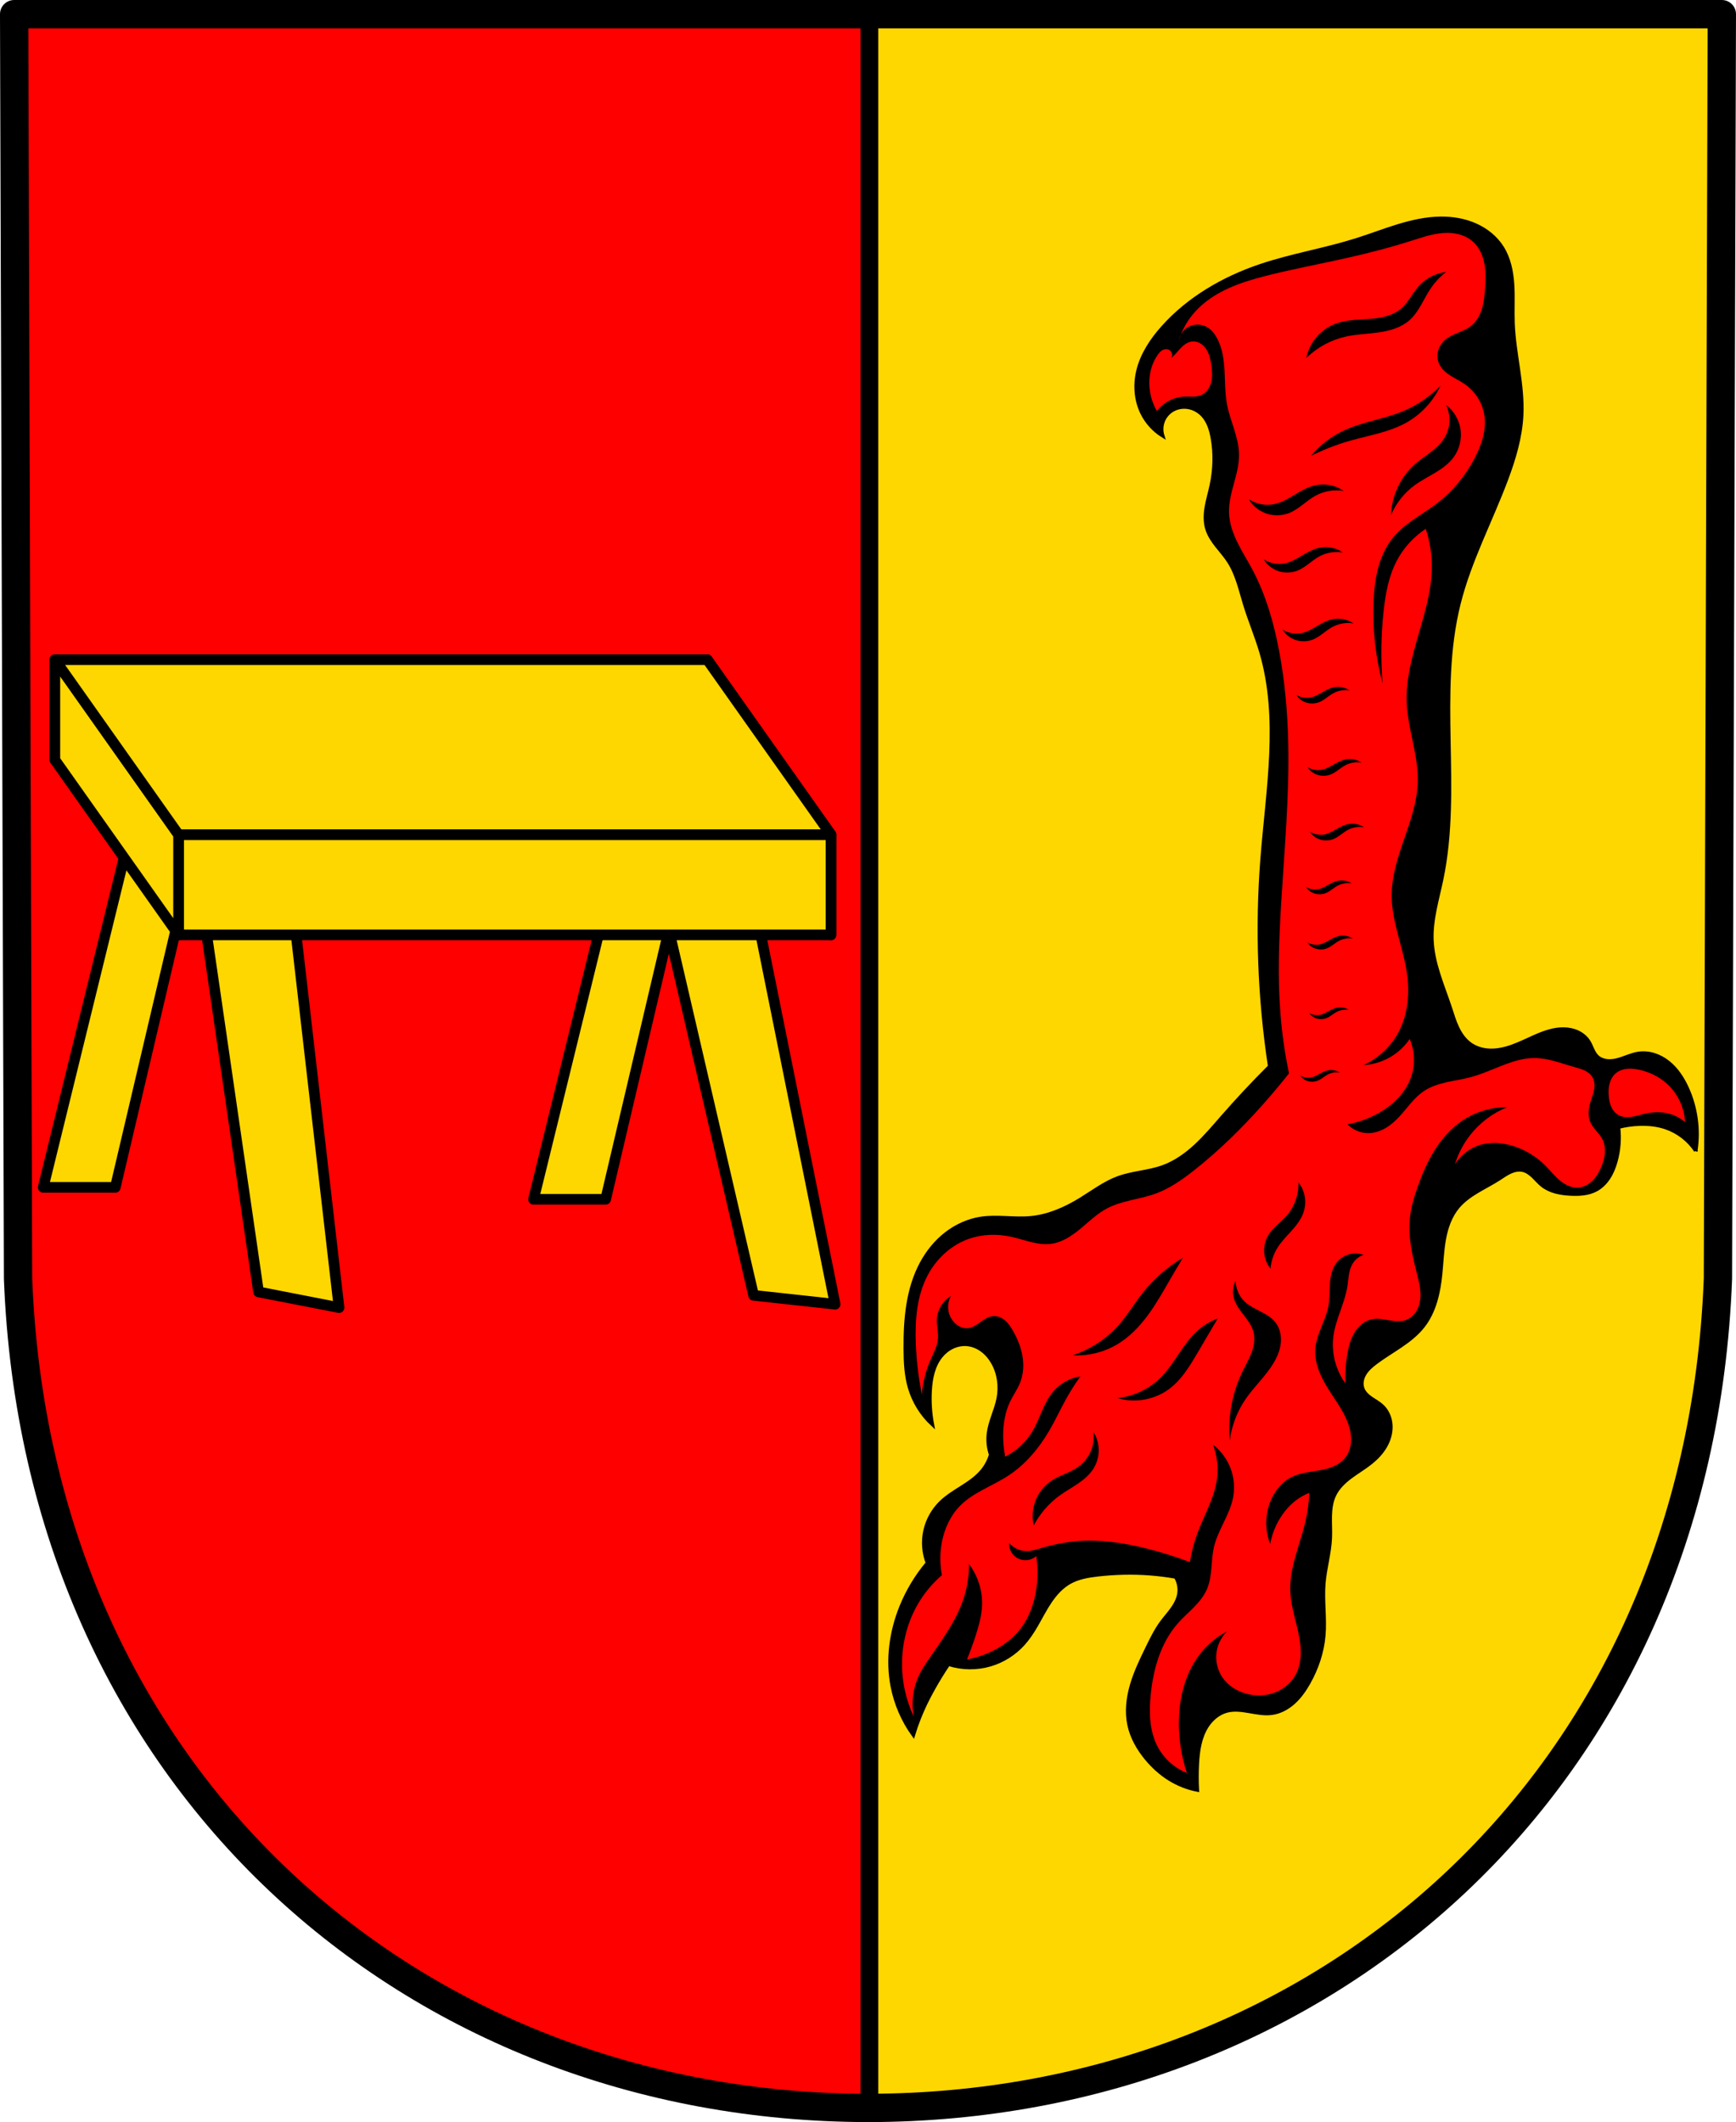 <?xml version="1.0" encoding="UTF-8" standalone="no"?>
<!-- Created with Inkscape (http://www.inkscape.org/) -->

<svg
   xmlns:dc="http://purl.org/dc/elements/1.1/"
   xmlns:cc="http://creativecommons.org/ns#"
   xmlns:rdf="http://www.w3.org/1999/02/22-rdf-syntax-ns#"
   xmlns:svg="http://www.w3.org/2000/svg"
   xmlns="http://www.w3.org/2000/svg"
   xmlns:sodipodi="http://sodipodi.sourceforge.net/DTD/sodipodi-0.dtd"
   xmlns:inkscape="http://www.inkscape.org/namespaces/inkscape"
   width="129.829mm"
   height="158.658mm"
   viewBox="0 0 129.829 158.658"
   version="1.1"
   id="svg865"
   inkscape:version="0.92.5 (2060ec1f9f, 2020-04-08)"
   sodipodi:docname="DEU Böbingen COA.svg">
  <defs
     id="defs859">
    <inkscape:path-effect
       effect="spiro"
       id="path-effect6386"
       is_visible="true" />
    <inkscape:path-effect
       effect="spiro"
       id="path-effect6381"
       is_visible="true" />
    <inkscape:path-effect
       effect="spiro"
       id="path-effect6376"
       is_visible="true" />
    <inkscape:path-effect
       effect="spiro"
       id="path-effect6371"
       is_visible="true" />
    <inkscape:path-effect
       effect="spiro"
       id="path-effect6366"
       is_visible="true" />
    <inkscape:path-effect
       effect="spiro"
       id="path-effect6360"
       is_visible="true" />
    <inkscape:path-effect
       effect="spiro"
       id="path-effect6356"
       is_visible="true" />
    <inkscape:path-effect
       effect="spiro"
       id="path-effect6350"
       is_visible="true" />
    <inkscape:path-effect
       effect="spiro"
       id="path-effect6263"
       is_visible="true" />
    <inkscape:path-effect
       effect="spiro"
       id="path-effect6213"
       is_visible="true" />
    <inkscape:path-effect
       effect="spiro"
       id="path-effect6209"
       is_visible="true" />
    <inkscape:path-effect
       effect="spiro"
       id="path-effect6165"
       is_visible="true" />
    <inkscape:path-effect
       effect="spiro"
       id="path-effect6124"
       is_visible="true" />
    <inkscape:path-effect
       effect="spiro"
       id="path-effect3644"
       is_visible="true" />
    <inkscape:path-effect
       effect="spiro"
       id="path-effect3636"
       is_visible="true" />
    <inkscape:path-effect
       effect="spiro"
       id="path-effect3544"
       is_visible="true" />
    <inkscape:path-effect
       effect="spiro"
       id="path-effect3466"
       is_visible="true" />
    <inkscape:path-effect
       effect="spiro"
       id="path-effect3544-2"
       is_visible="true" />
    <inkscape:path-effect
       effect="spiro"
       id="path-effect3644-8"
       is_visible="true" />
    <inkscape:path-effect
       effect="spiro"
       id="path-effect3644-3"
       is_visible="true" />
    <inkscape:path-effect
       effect="spiro"
       id="path-effect3636-0"
       is_visible="true" />
    <inkscape:path-effect
       effect="spiro"
       id="path-effect1727-0-1"
       is_visible="true" />
    <inkscape:path-effect
       effect="spiro"
       id="path-effect1731-8-3"
       is_visible="true" />
    <inkscape:path-effect
       effect="spiro"
       id="path-effect1727-3"
       is_visible="true" />
    <inkscape:path-effect
       effect="spiro"
       id="path-effect1731-7"
       is_visible="true" />
    <inkscape:path-effect
       effect="spiro"
       id="path-effect841-8"
       is_visible="true" />
    <inkscape:path-effect
       effect="spiro"
       id="path-effect6124-4"
       is_visible="true" />
    <inkscape:path-effect
       effect="spiro"
       id="path-effect6124-6"
       is_visible="true" />
    <inkscape:path-effect
       effect="spiro"
       id="path-effect6165-8"
       is_visible="true" />
    <inkscape:path-effect
       effect="spiro"
       id="path-effect6213-9"
       is_visible="true" />
    <inkscape:path-effect
       effect="spiro"
       id="path-effect6213-6"
       is_visible="true" />
    <inkscape:path-effect
       effect="spiro"
       id="path-effect6213-6-6"
       is_visible="true" />
    <inkscape:path-effect
       effect="spiro"
       id="path-effect6213-6-2"
       is_visible="true" />
    <inkscape:path-effect
       effect="spiro"
       id="path-effect6213-6-2-0"
       is_visible="true" />
    <inkscape:path-effect
       effect="spiro"
       id="path-effect6213-6-2-08"
       is_visible="true" />
    <inkscape:path-effect
       effect="spiro"
       id="path-effect6213-6-2-08-5"
       is_visible="true" />
    <inkscape:path-effect
       effect="spiro"
       id="path-effect6213-6-2-08-4"
       is_visible="true" />
    <inkscape:path-effect
       effect="spiro"
       id="path-effect6213-6-2-08-4-1"
       is_visible="true" />
    <inkscape:path-effect
       effect="spiro"
       id="path-effect6124-1"
       is_visible="true" />
  </defs>
  <sodipodi:namedview
     id="base"
     pagecolor="#ffffff"
     bordercolor="#666666"
     borderopacity="1.0"
     inkscape:pageopacity="0.0"
     inkscape:pageshadow="2"
     inkscape:zoom="1.3224364"
     inkscape:cx="245.34522"
     inkscape:cy="299.82538"
     inkscape:document-units="mm"
     inkscape:current-layer="layer1"
     showgrid="false"
     inkscape:window-width="1920"
     inkscape:window-height="1046"
     inkscape:window-x="-11"
     inkscape:window-y="-11"
     inkscape:window-maximized="1"
     fit-margin-top="0"
     fit-margin-left="0"
     fit-margin-right="0"
     fit-margin-bottom="0"
     inkscape:snap-global="false"
     inkscape:snap-midpoints="true"
     inkscape:snap-smooth-nodes="true" />
  <g
     inkscape:label="Ebene 1"
     inkscape:groupmode="layer"
     id="layer1"
     transform="translate(13.01,169.67)">
    <path
       style="fill:#ffd700;fill-opacity:1;fill-rule:evenodd;stroke:none;stroke-width:2.117;stroke-linecap:round;stroke-linejoin:round;stroke-miterlimit:4;stroke-dasharray:none;stroke-opacity:1"
       inkscape:connector-curvature="0"
       d="m 115.76,-168.611 -0.292,94.538 c -1.421,37.541 -29.506,61.981 -63.564,62.002 -34.028,-0.046 -62.122,-24.497 -63.564,-62.002 l -0.292,-94.538 h 63.854 z"
       id="path10563-0-6-2-6-0-0"
       sodipodi:nodetypes="ccccccc" />
    <path
       style="opacity:1;fill:#ff0000;fill-opacity:1;fill-rule:evenodd;stroke:#000000;stroke-width:5;stroke-linecap:round;stroke-linejoin:round;stroke-miterlimit:4;stroke-dasharray:none;stroke-opacity:1;paint-order:fill markers stroke"
       d="M 4 4 L 5.104 361.311 C 10.552 503.063 116.737 595.476 245.346 595.65 L 245.346 4 L 245.34 4 L 4 4 z "
       transform="matrix(0.265,0,0,0.265,-13.01,-169.67)"
       id="rect4592" />
    <g
       id="g6120"
       transform="translate(137.4)">
      <path
         inkscape:connector-curvature="0"
         id="path6094-4"
         d="m -97.515,-120.349 9.25,13.082 v 7.494 l -9.25,-13.082 z"
         style="fill:#ffd700;fill-opacity:1;stroke:#000000;stroke-width:0.794;stroke-linecap:round;stroke-linejoin:round;stroke-miterlimit:4;stroke-dasharray:none;stroke-opacity:1" />
      <rect
         y="-120.349"
         x="-146.306"
         height="7.494"
         width="48.791"
         id="rect6077-5"
         style="opacity:1;fill:#ffd700;fill-opacity:1;fill-rule:evenodd;stroke:#000000;stroke-width:0.794;stroke-linecap:round;stroke-linejoin:round;stroke-miterlimit:4;stroke-dasharray:none;stroke-opacity:1;paint-order:fill markers stroke" />
      <path
         id="path6059"
         transform="matrix(0.265,0,0,0.265,-13.01,-169.67)"
         d="m -482.408,237.623 -23.898,97.367 h 20.357 L -465,245.885 Z m 138.381,3.371 -23.898,97.367 h 20.357 l 20.949,-89.105 z"
         style="fill:#ffd700;fill-opacity:1;stroke:#000000;stroke-width:3;stroke-linecap:round;stroke-linejoin:round;stroke-miterlimit:4;stroke-dasharray:none;stroke-opacity:1"
         inkscape:connector-curvature="0" />
      <path
         id="path6041"
         transform="matrix(0.265,0,0,0.265,-13.01,-169.67)"
         d="m -461.459,254.736 15.932,109.76 22.719,4.426 -12.982,-112.711 z m 156.27,2.002 -25.703,0.682 25.074,108.037 23.01,2.506 z"
         style="fill:#ffd700;fill-opacity:1;stroke:#000000;stroke-width:3;stroke-linecap:butt;stroke-linejoin:round;stroke-miterlimit:4;stroke-dasharray:none;stroke-opacity:1"
         inkscape:connector-curvature="0" />
      <rect
         y="-107.267"
         x="-137.056"
         height="7.494"
         width="48.791"
         id="rect6077"
         style="opacity:1;fill:#ffd700;fill-opacity:1;fill-rule:evenodd;stroke:#000000;stroke-width:0.794;stroke-linecap:round;stroke-linejoin:round;stroke-miterlimit:4;stroke-dasharray:none;stroke-opacity:1;paint-order:fill markers stroke" />
      <path
         inkscape:connector-curvature="0"
         id="path6094"
         d="m -146.306,-120.349 9.25,13.082 v 7.494 l -9.25,-13.082 z"
         style="fill:#ffd700;fill-opacity:1;stroke:#000000;stroke-width:0.794;stroke-linecap:round;stroke-linejoin:round;stroke-miterlimit:4;stroke-dasharray:none;stroke-opacity:1" />
      <path
         inkscape:connector-curvature="0"
         id="path6111"
         d="m -146.306,-120.349 h 48.791 l 9.25,13.082 h -48.791 z"
         style="fill:#ffd700;fill-opacity:1;stroke:#000000;stroke-width:0.794;stroke-linecap:round;stroke-linejoin:round;stroke-miterlimit:4;stroke-dasharray:none;stroke-opacity:1" />
    </g>
    <path
       transform="translate(138.467,2.6e-6)"
       style="fill:#000000;stroke:#000000;stroke-width:0.265px;stroke-linecap:butt;stroke-linejoin:miter;stroke-opacity:1"
       d="m -24.656,-83.636 c -0.531,-0.799 -1.33,-1.416 -2.238,-1.727 -0.636,-0.218 -1.317,-0.287 -1.989,-0.262 -0.525,0.019 -1.047,0.094 -1.556,0.223 0.103,0.86 0.034,1.741 -0.201,2.575 -0.119,0.421 -0.281,0.834 -0.519,1.201 -0.237,0.368 -0.553,0.691 -0.937,0.901 -0.583,0.319 -1.277,0.36 -1.941,0.323 -0.372,-0.02 -0.745,-0.063 -1.104,-0.161 -0.359,-0.098 -0.707,-0.254 -0.998,-0.486 -0.244,-0.194 -0.444,-0.436 -0.668,-0.652 -0.224,-0.216 -0.484,-0.412 -0.787,-0.48 -0.317,-0.071 -0.652,0.006 -0.947,0.142 -0.295,0.136 -0.56,0.329 -0.833,0.505 -0.524,0.338 -1.084,0.618 -1.619,0.938 -0.536,0.32 -1.053,0.686 -1.454,1.165 -0.563,0.673 -0.862,1.533 -1.02,2.396 -0.158,0.863 -0.186,1.745 -0.274,2.618 -0.138,1.376 -0.447,2.789 -1.294,3.882 -0.923,1.19 -2.355,1.845 -3.558,2.75 -0.311,0.234 -0.613,0.492 -0.816,0.824 -0.101,0.166 -0.175,0.35 -0.206,0.542 -0.031,0.192 -0.017,0.393 0.051,0.575 0.116,0.309 0.376,0.54 0.647,0.727 0.272,0.186 0.567,0.343 0.808,0.567 0.399,0.371 0.621,0.912 0.647,1.456 0.026,0.538 -0.13,1.075 -0.397,1.543 -0.267,0.467 -0.641,0.867 -1.059,1.207 -0.479,0.39 -1.016,0.703 -1.513,1.07 -0.497,0.367 -0.965,0.801 -1.237,1.356 -0.241,0.491 -0.314,1.048 -0.328,1.594 -0.014,0.547 0.029,1.094 0.005,1.64 -0.051,1.143 -0.392,2.256 -0.485,3.397 -0.105,1.291 0.109,2.592 0,3.882 -0.105,1.25 -0.515,2.466 -1.132,3.558 -0.303,0.536 -0.66,1.048 -1.117,1.461 -0.457,0.412 -1.022,0.721 -1.632,0.804 -0.565,0.077 -1.137,-0.04 -1.699,-0.137 -0.562,-0.098 -1.147,-0.176 -1.697,-0.025 -0.606,0.167 -1.115,0.604 -1.456,1.132 -0.534,0.828 -0.677,1.846 -0.728,2.831 -0.034,0.646 -0.034,1.295 0,1.941 -0.731,-0.145 -1.436,-0.423 -2.07,-0.815 -0.658,-0.407 -1.237,-0.935 -1.731,-1.53 -0.607,-0.731 -1.093,-1.579 -1.294,-2.507 -0.215,-0.994 -0.093,-2.038 0.194,-3.013 0.287,-0.976 0.734,-1.896 1.181,-2.81 0.313,-0.641 0.629,-1.286 1.051,-1.86 0.247,-0.335 0.528,-0.644 0.771,-0.981 0.243,-0.338 0.451,-0.712 0.523,-1.121 0.078,-0.442 -0.01,-0.911 -0.243,-1.294 -0.642,-0.113 -1.29,-0.194 -1.941,-0.243 -1.293,-0.097 -2.594,-0.065 -3.882,0.081 -0.726,0.082 -1.466,0.207 -2.103,0.566 -0.602,0.339 -1.077,0.87 -1.464,1.443 -0.387,0.573 -0.696,1.194 -1.043,1.792 -0.283,0.486 -0.593,0.958 -0.97,1.375 -0.651,0.718 -1.498,1.257 -2.426,1.537 -1.025,0.309 -2.144,0.299 -3.163,-0.028 -0.4,0.594 -0.776,1.205 -1.126,1.83 -0.2,0.357 -0.392,0.72 -0.57,1.088 -0.37,0.766 -0.681,1.56 -0.929,2.374 -0.779,-1.083 -1.319,-2.336 -1.572,-3.646 -0.38,-1.971 -0.101,-4.041 0.647,-5.904 0.481,-1.196 1.153,-2.316 1.982,-3.303 -0.293,-0.767 -0.355,-1.621 -0.177,-2.423 0.178,-0.802 0.596,-1.548 1.187,-2.119 0.465,-0.449 1.025,-0.785 1.57,-1.132 0.546,-0.347 1.09,-0.716 1.503,-1.213 0.295,-0.355 0.516,-0.771 0.647,-1.213 -0.176,-0.517 -0.232,-1.075 -0.162,-1.617 0.115,-0.89 0.557,-1.707 0.728,-2.588 0.175,-0.902 0.048,-1.869 -0.404,-2.669 -0.203,-0.359 -0.471,-0.685 -0.803,-0.931 -0.331,-0.246 -0.727,-0.41 -1.138,-0.444 -0.369,-0.03 -0.744,0.046 -1.079,0.204 -0.335,0.158 -0.629,0.398 -0.862,0.686 -0.563,0.693 -0.753,1.616 -0.809,2.507 -0.054,0.865 3.9e-5,1.737 0.162,2.588 -0.799,-0.742 -1.393,-1.703 -1.698,-2.75 -0.275,-0.94 -0.318,-1.932 -0.323,-2.911 -0.013,-2.191 0.173,-4.46 1.213,-6.389 0.456,-0.845 1.072,-1.609 1.829,-2.199 0.758,-0.59 1.659,-1.003 2.608,-1.149 1.231,-0.189 2.491,0.069 3.731,-0.048 1.328,-0.125 2.583,-0.678 3.72,-1.375 0.928,-0.569 1.807,-1.245 2.831,-1.617 1.07,-0.389 2.244,-0.425 3.316,-0.809 0.921,-0.33 1.736,-0.907 2.455,-1.57 0.719,-0.663 1.35,-1.414 1.993,-2.15 1.142,-1.307 2.329,-2.575 3.558,-3.801 -0.779,-5.132 -0.97,-10.353 -0.566,-15.528 0.403,-5.167 1.382,-10.475 -0.081,-15.447 -0.354,-1.202 -0.845,-2.36 -1.213,-3.558 -0.339,-1.105 -0.583,-2.266 -1.213,-3.235 -0.266,-0.41 -0.595,-0.774 -0.897,-1.159 -0.301,-0.385 -0.579,-0.799 -0.721,-1.267 -0.159,-0.525 -0.137,-1.09 -0.045,-1.631 0.092,-0.541 0.253,-1.068 0.368,-1.604 0.252,-1.167 0.292,-2.383 0.081,-3.558 -0.11,-0.615 -0.302,-1.241 -0.728,-1.698 -0.293,-0.314 -0.691,-0.532 -1.116,-0.596 -0.425,-0.064 -0.874,0.031 -1.23,0.272 -0.291,0.198 -0.516,0.491 -0.631,0.823 -0.116,0.332 -0.121,0.702 -0.016,1.037 -0.657,-0.408 -1.196,-1.004 -1.537,-1.698 -0.476,-0.97 -0.556,-2.112 -0.302,-3.163 0.294,-1.215 1.007,-2.292 1.838,-3.226 1.93,-2.17 4.528,-3.678 7.279,-4.61 2.354,-0.797 4.827,-1.193 7.198,-1.941 2.079,-0.656 4.128,-1.592 6.308,-1.617 0.888,-0.011 1.786,0.136 2.598,0.495 0.813,0.359 1.538,0.937 2.011,1.689 0.515,0.818 0.713,1.798 0.774,2.763 0.062,0.964 -0.003,1.933 0.034,2.899 0.09,2.303 0.76,4.572 0.647,6.874 -0.081,1.639 -0.557,3.234 -1.132,4.771 -1.164,3.112 -2.748,6.078 -3.558,9.3 -0.843,3.349 -0.818,6.848 -0.753,10.3 0.065,3.453 0.163,6.941 -0.541,10.322 -0.312,1.501 -0.784,2.996 -0.728,4.529 0.065,1.765 0.821,3.418 1.375,5.095 0.162,0.489 0.307,0.986 0.526,1.453 0.219,0.467 0.516,0.908 0.93,1.216 0.374,0.279 0.83,0.438 1.294,0.485 0.636,0.065 1.278,-0.074 1.88,-0.289 0.602,-0.216 1.173,-0.507 1.759,-0.762 0.665,-0.29 1.369,-0.536 2.094,-0.526 0.363,0.005 0.727,0.076 1.055,0.23 0.328,0.154 0.619,0.394 0.813,0.701 0.117,0.185 0.196,0.39 0.288,0.588 0.092,0.198 0.199,0.394 0.359,0.544 0.197,0.184 0.462,0.285 0.73,0.314 0.268,0.028 0.54,-0.012 0.8,-0.081 0.521,-0.139 1.01,-0.395 1.543,-0.475 0.395,-0.059 0.804,-0.018 1.185,0.102 0.381,0.121 0.736,0.32 1.048,0.569 0.625,0.499 1.074,1.189 1.406,1.916 0.665,1.456 0.893,3.109 0.647,4.691 z"
       id="path6122-9"
       inkscape:connector-curvature="0"
       inkscape:path-effect="#path-effect6124-4"
       inkscape:original-d="m -24.655559,-83.635689 c 0,0 -1.368158,-1.36494 -2.238221,-1.72677 -0.617487,-0.256793 -1.320303,-0.266021 -1.989048,-0.262279 -0.524036,0.0029 -1.556243,0.222957 -1.556243,0.222957 0,0 0.08744,1.763716 -0.201067,2.57482 -0.285685,0.803177 -0.735812,1.646117 -1.455709,2.102688 -0.553901,0.351293 -1.286496,0.36719 -1.940945,0.32349 -0.731695,-0.04886 -1.452157,-0.308495 -2.10269,-0.64698 -0.545325,-0.283743 -0.848459,-1.036627 -1.455708,-1.132218 -0.623384,-0.09813 -1.217832,0.358705 -1.7792,0.646983 -1.104141,0.567007 -2.360429,1.086501 -3.073161,2.102689 -0.991175,1.413183 -0.805086,3.358659 -1.293964,5.014108 -0.386303,1.308109 -0.504424,2.769682 -1.293963,3.88189 -0.867708,1.222322 -2.606226,1.591934 -3.5584,2.749671 -0.459475,0.558671 -1.107261,1.230649 -0.97047,1.940944 0.122773,0.63751 1.072598,0.769827 1.455708,1.293963 0.313347,0.428692 0.665211,0.925019 0.646981,1.455709 -0.0356,1.036467 -0.813848,1.935088 -1.455709,2.749671 -0.756523,0.960099 -2.192016,1.338461 -2.749672,2.426182 -0.494397,0.964332 -0.192918,2.159122 -0.32349,3.234907 -0.137805,1.13538 -0.404159,2.255817 -0.485235,3.396652 -0.09173,1.290708 0.198517,2.603245 0,3.88189 -0.190964,1.229992 -0.434576,2.527554 -1.132218,3.558399 -0.665487,0.983333 -1.622841,1.890175 -2.749672,2.264434 -1.07572,0.357283 -2.316058,-0.503996 -3.396654,-0.161743 -0.586035,0.185613 -1.118453,0.618265 -1.455709,1.132218 -0.534478,0.814504 -0.605578,1.864039 -0.727854,2.830544 -0.08121,0.641865 0,1.940945 0,1.940945 0,0 -1.437532,-0.427981 -2.069922,-0.815281 -0.656735,-0.40221 -1.257879,-0.922457 -1.731095,-1.530027 -0.577871,-0.741938 -1.179234,-1.57365 -1.293963,-2.507054 -0.2433,-1.979417 0.647793,-3.965768 1.374836,-5.822834 0.259642,-0.663197 0.689424,-1.246674 1.051345,-1.860072 0.418209,-0.708798 1.144073,-1.293476 1.293963,-2.10269 0.07993,-0.431497 -0.242618,-1.293963 -0.242618,-1.293963 0,0 -1.289802,-0.208883 -1.940945,-0.242618 -1.29251,-0.06696 -2.600656,-0.102183 -3.881889,0.08087 -0.718558,0.102662 -1.498436,0.163937 -2.10269,0.566108 -1.135679,0.755869 -1.695647,2.13822 -2.507054,3.234908 -0.33364,0.450944 -0.564011,0.988242 -0.970472,1.374836 -0.693638,0.659733 -1.505601,1.274067 -2.426181,1.536581 -1.013897,0.289124 -3.162816,-0.02844 -3.162816,-0.02844 0,0 -0.771653,1.207135 -1.125664,1.829531 -0.202519,0.356054 -0.40047,0.715746 -0.570435,1.08844 -0.352561,0.773082 -0.928923,2.37375 -0.928923,2.37375 0,0 -1.375227,-2.337097 -1.571577,-3.645825 -0.293727,-1.957772 0.01506,-4.027585 0.646981,-5.903706 0.409854,-1.216832 1.982495,-3.302674 1.982495,-3.302674 0,0 0.174354,-3.23526 1.009795,-4.541978 0.694128,-1.085689 2.238642,-1.363417 3.073162,-2.345308 0.296785,-0.349196 0.646982,-1.213091 0.646982,-1.213091 0,0 -0.20896,-1.077675 -0.161745,-1.617454 0.07809,-0.892702 0.672422,-1.693531 0.727854,-2.587926 0.05566,-0.89803 0.06779,-1.902885 -0.404364,-2.668799 -0.416055,-0.674909 -1.151544,-1.300997 -1.940944,-1.374836 -0.708607,-0.06628 -1.468173,0.357619 -1.940945,0.8896 -0.583302,0.656353 -0.699416,1.635796 -0.808727,2.507054 -0.107598,0.857602 0.161745,2.587926 0.161745,2.587926 0,0 -1.347224,-1.731201 -1.698326,-2.749672 -0.318234,-0.923131 -0.361066,-1.935696 -0.323491,-2.911417 0.08342,-2.166091 0.06904,-4.547734 1.21309,-6.388943 0.977938,-1.573868 2.683962,-2.748663 4.437119,-3.348549 1.176793,-0.40267 2.508115,0.178783 3.731024,-0.0481 1.299839,-0.24116 2.52212,-0.815839 3.720144,-1.374836 0.984769,-0.459493 1.821043,-1.215196 2.830544,-1.617454 1.056847,-0.421124 2.300388,-0.29565 3.315781,-0.808727 1.725147,-0.871715 3.043572,-2.392136 4.447998,-3.720144 1.261064,-1.192447 3.558399,-3.801016 3.558399,-3.801016 0,0 -0.458187,-10.349395 -0.566109,-15.527565 -0.10729,-5.14785 0.774478,-10.36926 -0.08087,-15.44668 -0.208176,-1.23575 -0.790852,-2.37851 -1.21309,-3.5584 -0.388026,-1.08429 -0.68806,-2.20993 -1.213091,-3.23491 -0.443124,-0.86508 -1.382482,-1.48304 -1.617454,-2.42618 -0.261978,-1.05154 0.257216,-2.15326 0.323491,-3.23491 0.07256,-1.18422 0.306202,-2.39355 0.08087,-3.55839 -0.116976,-0.6047 -0.238094,-1.32486 -0.727855,-1.69833 -0.627536,-0.47853 -1.672313,-0.73564 -2.345308,-0.32349 -0.55982,0.34284 -0.646981,1.86007 -0.646981,1.86007 0,0 -1.228597,-0.99978 -1.536582,-1.69833 -0.427246,-0.96904 -0.523837,-2.12733 -0.301602,-3.1628 0.259722,-1.21013 0.983664,-2.33078 1.838184,-3.22614 1.982762,-2.07752 4.649304,-3.45452 7.278542,-4.60974 2.275014,-0.99959 4.794483,-1.30885 7.19767,-1.94095 2.099308,-0.55217 4.147289,-1.82484 6.308071,-1.61745 1.692473,0.16244 3.600974,0.8149 4.609743,2.18356 1.130953,1.53444 0.584566,3.76813 0.808727,5.66109 0.27065,2.28555 0.806967,4.57823 0.646982,6.87418 -0.11363,1.63071 -0.650389,3.20945 -1.132218,4.77149 -0.978385,3.17182 -2.853339,6.05682 -3.558399,9.30036 -1.463037,6.73052 -0.530947,13.77724 -1.293963,20.62254 -0.169381,1.51958 -0.807488,3.00195 -0.727854,4.528872 0.09162,1.756684 0.719984,3.462344 1.374836,5.09498 0.377235,0.940498 0.690621,2.004357 1.455708,2.668799 0.347801,0.302049 0.833658,0.467381 1.293963,0.485236 1.261748,0.04894 2.38166,-0.938143 3.639272,-1.051345 1.322433,-0.119037 2.849707,-0.319588 3.962762,0.404364 0.364383,0.237001 0.262724,0.929016 0.646981,1.132217 0.908382,0.480366 2.082728,-0.516388 3.073163,-0.242618 1.434735,0.39658 2.867766,1.31493 3.639271,2.587926 0.818051,1.349798 0.646982,4.690616 0.646982,4.690616 z"
       sodipodi:nodetypes="caacaaaaaaaaaaaaaaaaaaaaaaacaaaaaacaaaaaacaacaacaacaaaaaacaaaaaaaaacaaaaaaaaacaaaaaaaaaaaaaaaaaaaaacc" />
    <path
       style="fill:none;fill-rule:evenodd;stroke:#000000;stroke-width:2.117;stroke-linecap:round;stroke-linejoin:round;stroke-miterlimit:4;stroke-dasharray:none;stroke-opacity:1"
       inkscape:connector-curvature="0"
       d="m 115.76,-168.611 -0.292,94.538 c -1.421,37.541 -29.506,61.981 -63.564,62.002 -34.028,-0.046 -62.122,-24.497 -63.564,-62.002 l -0.292,-94.538 h 63.854 z"
       id="path10563-0-6-2-6-0"
       sodipodi:nodetypes="ccccccc" />
    <path
       style="fill:#ff0000;fill-opacity:1;stroke:none;stroke-width:1px;stroke-linecap:butt;stroke-linejoin:miter;stroke-opacity:1"
       d="M 408.332 65.709 C 407.954 65.711 407.576 65.728 407.199 65.756 C 404.183 65.983 401.288 66.985 398.406 67.902 C 392.074 69.918 385.627 71.562 379.141 73.002 C 371.871 74.616 364.544 75.975 357.328 77.816 C 353.63 78.76 349.948 79.837 346.482 81.434 C 343.016 83.031 339.756 85.171 337.213 88.016 C 335.529 89.899 334.184 92.08 333.238 94.422 C 333.789 93.406 334.652 92.557 335.701 92.07 C 337.245 91.354 339.132 91.429 340.613 92.266 C 341.852 92.965 342.767 94.13 343.445 95.381 C 344.96 98.173 345.409 101.415 345.584 104.586 C 345.759 107.757 345.689 110.959 346.279 114.08 C 347.184 118.866 349.621 123.374 349.678 128.244 C 349.71 131.033 348.955 133.765 348.219 136.455 C 347.482 139.145 346.754 141.888 346.846 144.676 C 346.941 147.563 347.914 150.356 349.178 152.953 C 350.441 155.55 351.998 157.995 353.361 160.541 C 357.226 167.756 359.501 175.725 361.01 183.77 C 362.603 192.266 363.37 200.908 363.561 209.551 C 363.892 224.582 362.494 239.589 361.578 254.596 C 360.938 265.093 360.532 275.634 361.369 286.117 C 361.818 291.735 362.623 297.324 363.777 302.84 C 361.426 305.807 358.992 308.706 356.479 311.537 C 350.484 318.288 344.024 324.65 336.93 330.234 C 333.62 332.84 330.12 335.302 326.164 336.75 C 321.609 338.417 316.555 338.701 312.283 341 C 309.541 342.476 307.291 344.698 304.893 346.684 C 302.494 348.669 299.786 350.492 296.701 350.916 C 294.788 351.179 292.842 350.885 290.967 350.426 C 289.091 349.967 287.258 349.344 285.371 348.934 C 281.442 348.079 277.27 348.178 273.473 349.5 C 268.492 351.234 264.341 355.045 261.857 359.697 C 258.75 365.518 258.212 372.369 258.457 378.963 C 258.637 383.814 259.206 388.65 260.156 393.41 C 260.429 390.01 261.278 386.657 262.656 383.537 C 263.476 381.68 264.498 379.849 264.689 377.828 C 264.868 375.943 264.304 374.055 264.406 372.164 C 264.549 369.519 266.089 366.988 268.373 365.646 C 267.734 366.8 267.466 368.157 267.617 369.467 C 267.768 370.777 268.338 372.036 269.223 373.014 C 269.724 373.567 270.325 374.034 271.006 374.342 C 271.686 374.649 272.445 374.793 273.188 374.713 C 273.847 374.642 274.478 374.399 275.061 374.082 C 275.643 373.765 276.181 373.374 276.719 372.986 C 277.257 372.599 277.798 372.211 278.385 371.902 C 278.972 371.594 279.61 371.364 280.271 371.312 C 280.894 371.264 281.524 371.377 282.105 371.605 C 282.687 371.834 283.22 372.177 283.691 372.586 C 284.635 373.405 285.326 374.473 285.938 375.562 C 287.167 377.754 288.131 380.115 288.553 382.592 C 288.974 385.069 288.834 387.671 287.92 390.012 C 287.182 391.902 285.972 393.566 285.088 395.393 C 283.689 398.284 283.137 401.531 283.104 404.742 C 283.082 406.832 283.271 408.923 283.67 410.975 C 286.817 409.395 289.504 406.909 291.32 403.893 C 292.424 402.059 293.205 400.054 294.062 398.094 C 294.92 396.133 295.876 394.185 297.27 392.561 C 299.209 390.3 301.974 388.763 304.918 388.311 C 303.477 390.309 302.151 392.391 300.951 394.543 C 299.284 397.532 297.858 400.653 296.135 403.609 C 293.213 408.621 289.378 413.188 284.52 416.357 C 280.027 419.288 274.682 421.029 270.922 424.855 C 268.219 427.606 266.552 431.268 265.822 435.055 C 265.229 438.133 265.229 441.326 265.822 444.404 C 263.531 446.374 261.522 448.671 259.873 451.203 C 255.666 457.665 253.913 465.638 254.773 473.301 C 255.202 477.12 256.261 480.869 257.891 484.35 C 257.086 480.251 257.694 475.889 259.59 472.168 C 260.245 470.883 261.045 469.676 261.857 468.484 C 265.562 463.045 269.619 457.705 271.771 451.486 C 272.904 448.214 273.483 444.75 273.473 441.287 C 275.978 444.586 277.302 448.763 277.154 452.902 C 277.054 455.706 276.308 458.446 275.455 461.119 C 274.692 463.51 273.841 465.873 272.904 468.201 C 274.844 467.83 276.746 467.26 278.57 466.502 C 282.042 465.059 285.261 462.898 287.637 459.984 C 290.317 456.696 291.829 452.565 292.453 448.369 C 292.913 445.276 292.913 442.115 292.453 439.021 C 291.467 439.907 290.083 440.332 288.77 440.154 C 287.637 440.001 286.569 439.406 285.842 438.523 C 285.115 437.641 284.736 436.479 284.803 435.338 C 285.99 436.729 287.791 437.577 289.619 437.605 C 291.07 437.628 292.478 437.166 293.869 436.756 C 297.287 435.75 300.799 435.034 304.352 434.771 C 310.628 434.308 316.935 435.264 323.049 436.756 C 327.375 437.811 331.635 439.136 335.797 440.721 C 336.228 437.971 336.934 435.265 337.898 432.654 C 339.8 427.506 342.726 422.648 343.445 417.207 C 343.873 413.969 343.48 410.627 342.312 407.576 C 344.548 409.291 346.292 411.639 347.287 414.275 C 348.282 416.911 348.524 419.826 347.979 422.59 C 347.015 427.471 343.725 431.625 342.596 436.471 C 342.138 438.436 342.048 440.465 341.869 442.475 C 341.691 444.485 341.415 446.517 340.613 448.369 C 339.77 450.317 338.384 451.981 336.896 453.496 C 335.409 455.011 333.802 456.409 332.398 458.002 C 327.577 463.472 325.479 470.862 324.748 478.117 C 324.244 483.12 324.377 488.405 326.732 492.848 C 328.491 496.166 331.458 498.825 334.947 500.213 C 333.471 495.743 332.704 491.04 332.682 486.332 C 332.646 478.915 334.614 471.247 339.48 465.65 C 341.388 463.457 343.706 461.621 346.279 460.268 C 344.503 462.009 343.399 464.421 343.244 466.904 C 343.089 469.387 343.884 471.918 345.43 473.867 C 346.986 475.829 349.248 477.166 351.662 477.832 C 354.318 478.565 357.21 478.506 359.785 477.527 C 362.361 476.549 364.593 474.632 365.826 472.168 C 367.08 469.661 367.264 466.738 366.959 463.951 C 366.403 458.881 364.324 454.034 364.127 448.938 C 363.869 442.245 366.857 435.911 368.377 429.389 C 369.005 426.693 369.385 423.939 369.51 421.174 C 368.087 421.732 366.746 422.497 365.543 423.439 C 364.117 424.556 362.891 425.917 361.861 427.406 C 360.163 429.862 358.995 432.683 358.461 435.621 C 356.982 431.84 356.982 427.503 358.461 423.723 C 359.634 420.724 361.789 418.031 364.693 416.641 C 367.077 415.499 369.78 415.29 372.383 414.828 C 373.684 414.597 374.981 414.297 376.199 413.785 C 377.418 413.273 378.562 412.541 379.426 411.541 C 380.533 410.26 381.132 408.587 381.27 406.9 C 381.407 405.213 381.103 403.513 380.559 401.91 C 379.549 398.94 377.746 396.316 376.025 393.693 C 374.705 391.681 373.415 389.634 372.486 387.414 C 371.558 385.194 371 382.776 371.209 380.379 C 371.39 378.304 372.131 376.324 372.91 374.393 C 373.689 372.461 374.52 370.529 374.893 368.48 C 375.267 366.419 375.165 364.303 375.311 362.213 C 375.456 360.122 375.886 357.964 377.158 356.299 C 378.021 355.169 379.25 354.322 380.613 353.918 C 381.977 353.514 383.467 353.554 384.807 354.031 C 383.513 354.482 382.389 355.403 381.691 356.582 C 381.145 357.506 380.861 358.562 380.686 359.621 C 380.51 360.68 380.438 361.754 380.275 362.814 C 379.532 367.67 376.96 372.11 376.309 376.979 C 375.686 381.632 376.932 386.51 379.709 390.295 C 379.584 387.453 379.774 384.595 380.275 381.795 C 380.65 379.703 381.212 377.605 382.348 375.809 C 382.916 374.91 383.627 374.096 384.475 373.455 C 385.323 372.814 386.311 372.351 387.357 372.164 C 388.906 371.888 390.489 372.221 392.039 372.492 C 393.589 372.763 395.22 372.966 396.705 372.447 C 397.893 372.032 398.901 371.169 399.59 370.115 C 400.279 369.062 400.662 367.827 400.805 366.576 C 401.089 364.075 400.442 361.571 399.822 359.131 C 398.573 354.214 397.404 349.172 397.84 344.117 C 398.116 340.914 399.031 337.798 400.105 334.768 C 401.388 331.148 402.912 327.596 404.973 324.355 C 407.033 321.115 409.65 318.187 412.854 316.07 C 416.522 313.647 420.922 312.346 425.318 312.387 C 421.211 314.054 417.558 316.821 414.838 320.32 C 412.935 322.768 411.486 325.568 410.588 328.535 C 412.277 325.754 415.084 323.675 418.236 322.869 C 420.922 322.183 423.784 322.404 426.453 323.152 C 430.079 324.17 433.419 326.157 436.084 328.818 C 437.457 330.19 438.657 331.74 440.143 332.988 C 440.885 333.613 441.702 334.159 442.596 334.537 C 443.49 334.915 444.466 335.118 445.434 335.051 C 446.981 334.943 448.426 334.138 449.516 333.033 C 450.605 331.928 451.366 330.539 451.949 329.102 C 452.444 327.882 452.821 326.603 452.92 325.291 C 453.019 323.979 452.827 322.627 452.232 321.453 C 451.788 320.574 451.134 319.819 450.498 319.066 C 449.862 318.314 449.228 317.539 448.832 316.637 C 448.445 315.754 448.302 314.776 448.332 313.812 C 448.362 312.849 448.559 311.895 448.832 310.971 C 449.249 309.562 449.846 308.185 449.967 306.721 C 450.047 305.745 449.9 304.729 449.398 303.889 C 448.887 303.032 448.043 302.415 447.139 301.994 C 446.234 301.573 445.261 301.326 444.301 301.055 C 440.561 299.997 436.856 298.496 432.969 298.506 C 430.25 298.513 427.586 299.265 425.035 300.205 C 421.725 301.425 418.528 302.972 415.121 303.889 C 412.871 304.494 410.555 304.818 408.281 305.328 C 406.008 305.839 403.739 306.555 401.805 307.855 C 399.08 309.687 397.23 312.522 395.006 314.938 C 393.844 316.199 392.558 317.363 391.08 318.234 C 389.603 319.105 387.922 319.676 386.207 319.695 C 384.002 319.718 381.802 318.795 380.275 317.203 C 383.383 316.649 386.395 315.562 389.141 314.004 C 393.082 311.767 396.55 308.421 398.123 304.172 C 399.433 300.632 399.33 296.591 397.84 293.123 C 396.329 295.361 394.268 297.225 391.891 298.506 C 389.714 299.678 387.275 300.36 384.807 300.488 C 389.022 298.581 392.571 295.236 394.723 291.141 C 397.427 285.994 397.878 279.889 396.99 274.143 C 395.871 266.896 392.733 259.944 392.74 252.611 C 392.745 247.112 394.525 241.787 396.318 236.588 C 398.112 231.389 399.959 226.097 400.105 220.6 C 400.306 213.056 397.292 205.759 396.99 198.219 C 396.73 191.715 398.492 185.316 400.311 179.066 C 402.129 172.816 404.037 166.484 404.072 159.975 C 404.092 156.326 403.514 152.674 402.371 149.209 C 398.919 151.463 396.061 154.617 394.156 158.273 C 391.889 162.626 391 167.56 390.473 172.439 C 389.74 179.21 389.645 186.048 390.189 192.836 C 388.166 185.282 387.303 177.418 387.641 169.605 C 387.78 166.384 388.125 163.155 388.984 160.047 C 389.844 156.939 391.234 153.945 393.307 151.475 C 396.692 147.44 401.613 145.074 405.771 141.842 C 410.149 138.439 413.712 134.022 416.254 129.094 C 417.245 127.173 418.088 125.164 418.582 123.061 C 419.076 120.957 419.213 118.751 418.803 116.629 C 418.165 113.334 416.173 110.335 413.42 108.414 C 412.102 107.494 410.63 106.817 409.279 105.945 C 407.929 105.074 406.663 103.952 406.055 102.465 C 405.601 101.357 405.547 100.098 405.863 98.943 C 406.179 97.789 406.857 96.742 407.754 95.949 C 408.802 95.021 410.113 94.451 411.406 93.914 C 412.699 93.377 414.02 92.848 415.121 91.982 C 416.636 90.792 417.628 89.037 418.199 87.197 C 418.77 85.358 418.951 83.421 419.086 81.5 C 419.253 79.13 419.353 76.73 418.916 74.395 C 418.479 72.059 417.459 69.769 415.688 68.186 C 414.56 67.178 413.164 66.49 411.701 66.107 C 410.604 65.821 409.467 65.703 408.332 65.709 z M 333.238 94.422 C 332.979 94.901 332.783 95.414 332.682 95.949 C 332.846 95.433 333.035 94.924 333.238 94.422 z M 408.104 76.717 C 406.37 78.088 404.857 79.733 403.635 81.574 C 402.662 83.04 401.878 84.622 400.996 86.145 C 400.115 87.667 399.119 89.151 397.805 90.32 C 395.444 92.42 392.256 93.328 389.129 93.779 C 386.002 94.23 382.814 94.287 379.732 94.982 C 375.58 95.92 371.7 98.031 368.656 101.008 C 369.102 98.822 370.116 96.754 371.57 95.062 C 373.025 93.371 374.917 92.059 377.012 91.291 C 380.021 90.188 383.304 90.219 386.5 89.975 C 388.098 89.852 389.699 89.656 391.238 89.211 C 392.778 88.766 394.261 88.065 395.473 87.016 C 397.466 85.289 398.58 82.769 400.33 80.797 C 402.315 78.56 405.135 77.08 408.104 76.717 z M 336.988 96.328 C 336.791 96.317 336.593 96.321 336.396 96.344 C 335.453 96.45 334.594 96.955 333.879 97.578 C 333.164 98.202 332.568 98.948 331.928 99.648 C 331.495 100.122 331.04 100.575 330.566 101.008 C 330.842 100.533 330.864 99.92 330.621 99.428 C 330.379 98.935 329.88 98.577 329.336 98.506 C 328.816 98.438 328.286 98.621 327.855 98.92 C 327.425 99.219 327.083 99.627 326.775 100.051 C 325.083 102.384 324.307 105.315 324.348 108.197 C 324.386 110.913 325.131 113.617 326.486 115.971 C 328.307 113.557 331.239 112.019 334.26 111.891 C 335.045 111.857 335.83 111.914 336.615 111.902 C 337.401 111.891 338.199 111.806 338.924 111.504 C 339.675 111.191 340.321 110.653 340.809 110.002 C 341.296 109.351 341.626 108.59 341.822 107.801 C 342.215 106.222 342.076 104.562 341.838 102.953 C 341.606 101.386 341.264 99.787 340.383 98.471 C 339.942 97.812 339.369 97.236 338.68 96.846 C 338.163 96.553 337.58 96.368 336.988 96.332 L 336.988 96.328 z M 406.549 108.781 C 404.523 113.185 401.067 116.916 396.832 119.273 C 392.003 121.962 386.409 122.819 381.092 124.326 C 377.279 125.407 373.566 126.84 370.016 128.602 C 372.447 125.664 375.52 123.26 378.955 121.605 C 384.369 118.998 390.512 118.292 396.055 115.971 C 399.993 114.321 403.589 111.858 406.549 108.781 z M 408.104 114.221 C 410.292 115.893 411.791 118.444 412.186 121.17 C 412.58 123.896 411.867 126.766 410.242 128.99 C 408.892 130.839 406.984 132.202 405.023 133.383 C 403.062 134.563 401.006 135.598 399.164 136.957 C 396.272 139.09 393.967 142.009 392.559 145.314 C 392.734 139.863 395.257 134.527 399.359 130.934 C 400.73 129.733 402.258 128.727 403.705 127.619 C 405.152 126.512 406.54 125.28 407.521 123.744 C 408.415 122.345 408.945 120.716 409.047 119.059 C 409.148 117.401 408.82 115.718 408.104 114.221 z M 373.178 136.691 C 375.313 136.661 377.461 137.288 379.223 138.5 C 376.515 138.052 373.66 138.539 371.254 139.859 C 368.665 141.281 366.611 143.614 363.871 144.719 C 361.833 145.54 359.499 145.606 357.418 144.9 C 355.337 144.195 353.523 142.724 352.404 140.832 C 354.546 142.257 357.28 142.76 359.789 142.191 C 362.117 141.664 364.148 140.295 366.203 139.082 C 367.733 138.179 369.329 137.344 371.061 136.945 C 371.755 136.785 372.466 136.702 373.178 136.691 z M 373.941 154.373 C 375.724 154.347 377.516 154.864 378.986 155.863 C 376.726 155.494 374.346 155.897 372.338 156.984 C 370.177 158.156 368.46 160.08 366.174 160.99 C 364.473 161.668 362.526 161.722 360.789 161.141 C 359.052 160.559 357.539 159.345 356.605 157.785 C 358.393 158.96 360.675 159.377 362.77 158.908 C 364.712 158.474 366.406 157.343 368.121 156.344 C 369.398 155.6 370.731 154.91 372.176 154.582 C 372.755 154.451 373.347 154.382 373.941 154.373 z M 377.469 174.562 C 379.067 174.54 380.674 175.001 381.992 175.889 C 379.966 175.561 377.832 175.915 376.031 176.885 C 374.094 177.926 372.554 179.636 370.504 180.445 C 368.979 181.047 367.233 181.095 365.676 180.578 C 364.118 180.061 362.761 178.982 361.924 177.596 C 363.527 178.64 365.574 179.01 367.451 178.594 C 369.193 178.207 370.712 177.203 372.25 176.314 C 373.395 175.653 374.589 175.04 375.885 174.748 C 376.404 174.631 376.936 174.57 377.469 174.562 z M 377.5 193.814 C 378.703 193.799 379.911 194.136 380.902 194.785 C 379.378 194.545 377.773 194.804 376.418 195.514 C 374.96 196.276 373.802 197.527 372.26 198.119 C 371.112 198.56 369.797 198.595 368.625 198.217 C 367.453 197.839 366.433 197.049 365.803 196.035 C 367.009 196.799 368.548 197.068 369.961 196.764 C 371.271 196.481 372.415 195.748 373.572 195.098 C 374.434 194.614 375.334 194.165 376.309 193.951 C 376.7 193.866 377.099 193.82 377.5 193.814 z M 380.814 214.158 C 382.032 214.139 383.256 214.482 384.26 215.141 C 382.717 214.898 381.09 215.163 379.719 215.881 C 378.243 216.653 377.071 217.919 375.51 218.52 C 374.348 218.966 373.018 219.002 371.832 218.619 C 370.646 218.236 369.614 217.436 368.977 216.408 C 370.197 217.183 371.756 217.455 373.186 217.146 C 374.512 216.86 375.668 216.116 376.84 215.457 C 377.712 214.967 378.621 214.513 379.607 214.297 C 380.003 214.21 380.409 214.164 380.814 214.158 z M 381.527 232.406 C 382.744 232.387 383.967 232.73 384.971 233.389 C 383.427 233.145 381.803 233.408 380.432 234.127 C 378.956 234.899 377.784 236.167 376.223 236.768 C 375.061 237.214 373.731 237.251 372.545 236.867 C 371.359 236.484 370.325 235.684 369.688 234.656 C 370.908 235.431 372.467 235.703 373.896 235.395 C 375.223 235.108 376.379 234.364 377.551 233.705 C 378.423 233.215 379.334 232.759 380.32 232.543 C 380.716 232.456 381.122 232.412 381.527 232.406 z M 378.555 248.396 C 379.582 248.381 380.616 248.665 381.463 249.209 C 380.16 249.008 378.788 249.224 377.631 249.818 C 376.385 250.457 375.396 251.506 374.078 252.002 C 373.098 252.371 371.976 252.401 370.975 252.084 C 369.973 251.767 369.101 251.106 368.562 250.256 C 369.593 250.896 370.908 251.122 372.115 250.867 C 373.235 250.63 374.21 250.015 375.199 249.471 C 375.935 249.065 376.704 248.689 377.537 248.51 C 377.871 248.438 378.212 248.401 378.555 248.396 z M 378.908 263.977 C 379.936 263.961 380.969 264.245 381.816 264.789 C 380.514 264.588 379.14 264.808 377.982 265.4 C 376.737 266.039 375.75 267.086 374.432 267.582 C 373.451 267.951 372.327 267.981 371.326 267.664 C 370.325 267.347 369.454 266.686 368.916 265.836 C 369.946 266.476 371.26 266.702 372.467 266.447 C 373.586 266.21 374.564 265.595 375.553 265.051 C 376.289 264.645 377.056 264.269 377.889 264.09 C 378.223 264.018 378.566 263.981 378.908 263.977 z M 378.15 284.221 C 379.043 284.209 379.94 284.449 380.676 284.912 C 379.545 284.741 378.353 284.927 377.348 285.432 C 376.266 285.975 375.408 286.865 374.264 287.287 C 373.412 287.601 372.438 287.627 371.568 287.357 C 370.699 287.088 369.942 286.526 369.475 285.803 C 370.369 286.347 371.511 286.539 372.559 286.322 C 373.531 286.121 374.378 285.598 375.236 285.135 C 375.875 284.79 376.542 284.47 377.266 284.318 C 377.556 284.258 377.853 284.224 378.15 284.221 z M 459.924 301.508 C 459.645 301.51 459.367 301.525 459.09 301.557 C 457.98 301.683 456.88 302.073 456.023 302.789 C 455.132 303.535 454.544 304.6 454.242 305.723 C 453.941 306.845 453.911 308.025 454.004 309.184 C 454.088 310.225 454.273 311.271 454.695 312.227 C 455.117 313.182 455.792 314.047 456.697 314.568 C 457.797 315.202 459.139 315.281 460.396 315.105 C 461.654 314.93 462.865 314.52 464.102 314.232 C 466.421 313.693 468.877 313.592 471.17 314.232 C 472.779 314.682 474.284 315.492 475.545 316.588 C 475.354 312.524 473.497 308.565 470.496 305.818 C 468.248 303.761 465.405 302.39 462.42 301.779 C 461.599 301.611 460.76 301.5 459.924 301.508 z M 375.635 301.887 C 376.527 301.875 377.424 302.115 378.16 302.578 C 377.029 302.407 375.837 302.593 374.832 303.098 C 373.75 303.641 372.892 304.531 371.748 304.953 C 370.897 305.267 369.922 305.293 369.053 305.023 C 368.183 304.754 367.426 304.192 366.959 303.469 C 367.854 304.013 368.995 304.205 370.043 303.988 C 371.015 303.787 371.862 303.264 372.721 302.801 C 373.36 302.456 374.027 302.136 374.75 301.984 C 375.04 301.924 375.337 301.891 375.635 301.887 z M 366.41 333.516 C 367.354 334.724 367.986 336.174 368.23 337.688 C 368.475 339.201 368.33 340.775 367.814 342.219 C 367.124 344.15 365.808 345.788 364.436 347.312 C 363.063 348.837 361.599 350.303 360.516 352.045 C 359.412 353.82 358.731 355.857 358.549 357.939 C 357.493 356.61 356.859 354.951 356.76 353.256 C 356.66 351.561 357.095 349.838 357.988 348.395 C 359.28 346.306 361.415 344.9 363.041 343.061 C 365.332 340.469 366.567 336.971 366.41 333.516 z M 333.846 354.852 C 332.611 356.899 331.394 358.958 330.195 361.027 C 328.206 364.463 326.261 367.938 323.898 371.129 C 321.536 374.32 318.726 377.242 315.316 379.275 C 311.537 381.529 307.076 382.619 302.684 382.363 C 307.759 380.724 312.374 377.68 315.879 373.66 C 318.253 370.936 320.108 367.802 322.336 364.957 C 325.502 360.914 329.427 357.468 333.846 354.852 z M 348.725 361.309 C 348.729 363.506 349.662 365.685 351.25 367.203 C 352.525 368.422 354.151 369.193 355.719 370 C 357.287 370.807 358.869 371.708 359.953 373.1 C 361.209 374.712 361.663 376.857 361.461 378.891 C 361.259 380.925 360.448 382.859 359.393 384.609 C 357.188 388.268 353.947 391.192 351.531 394.715 C 349.13 398.216 347.576 402.295 347.039 406.506 C 346.459 399.787 347.736 392.918 350.689 386.855 C 351.539 385.111 352.527 383.427 353.205 381.609 C 353.884 379.792 354.241 377.79 353.777 375.906 C 353.323 374.061 352.133 372.498 350.971 370.994 C 349.809 369.49 348.616 367.926 348.162 366.08 C 347.771 364.491 347.975 362.764 348.725 361.309 z M 343.67 371.977 C 341.796 375.157 339.926 378.339 338.057 381.521 C 335.812 385.342 333.475 389.272 329.914 391.908 C 325.798 394.956 320.217 395.923 315.316 394.436 C 319.819 394.001 324.155 391.984 327.389 388.82 C 331.494 384.804 333.755 379.15 338.057 375.346 C 339.701 373.892 341.613 372.743 343.67 371.977 z M 308.578 403.98 C 309.551 405.525 310.078 407.348 310.078 409.174 C 310.078 411 309.551 412.822 308.578 414.367 C 307.486 416.1 305.878 417.446 304.186 418.6 C 302.493 419.753 300.691 420.744 299.033 421.947 C 296.001 424.149 293.483 427.054 291.734 430.369 C 291.189 428.018 291.383 425.501 292.279 423.26 C 293.176 421.019 294.772 419.063 296.789 417.736 C 299.171 416.169 302.065 415.486 304.367 413.805 C 305.877 412.702 307.084 411.189 307.82 409.471 C 308.557 407.752 308.821 405.834 308.578 403.98 z "
       transform="matrix(0.265,0,0,0.265,-13.01,-169.67)"
       id="path6163-3" />
  </g>
</svg>
